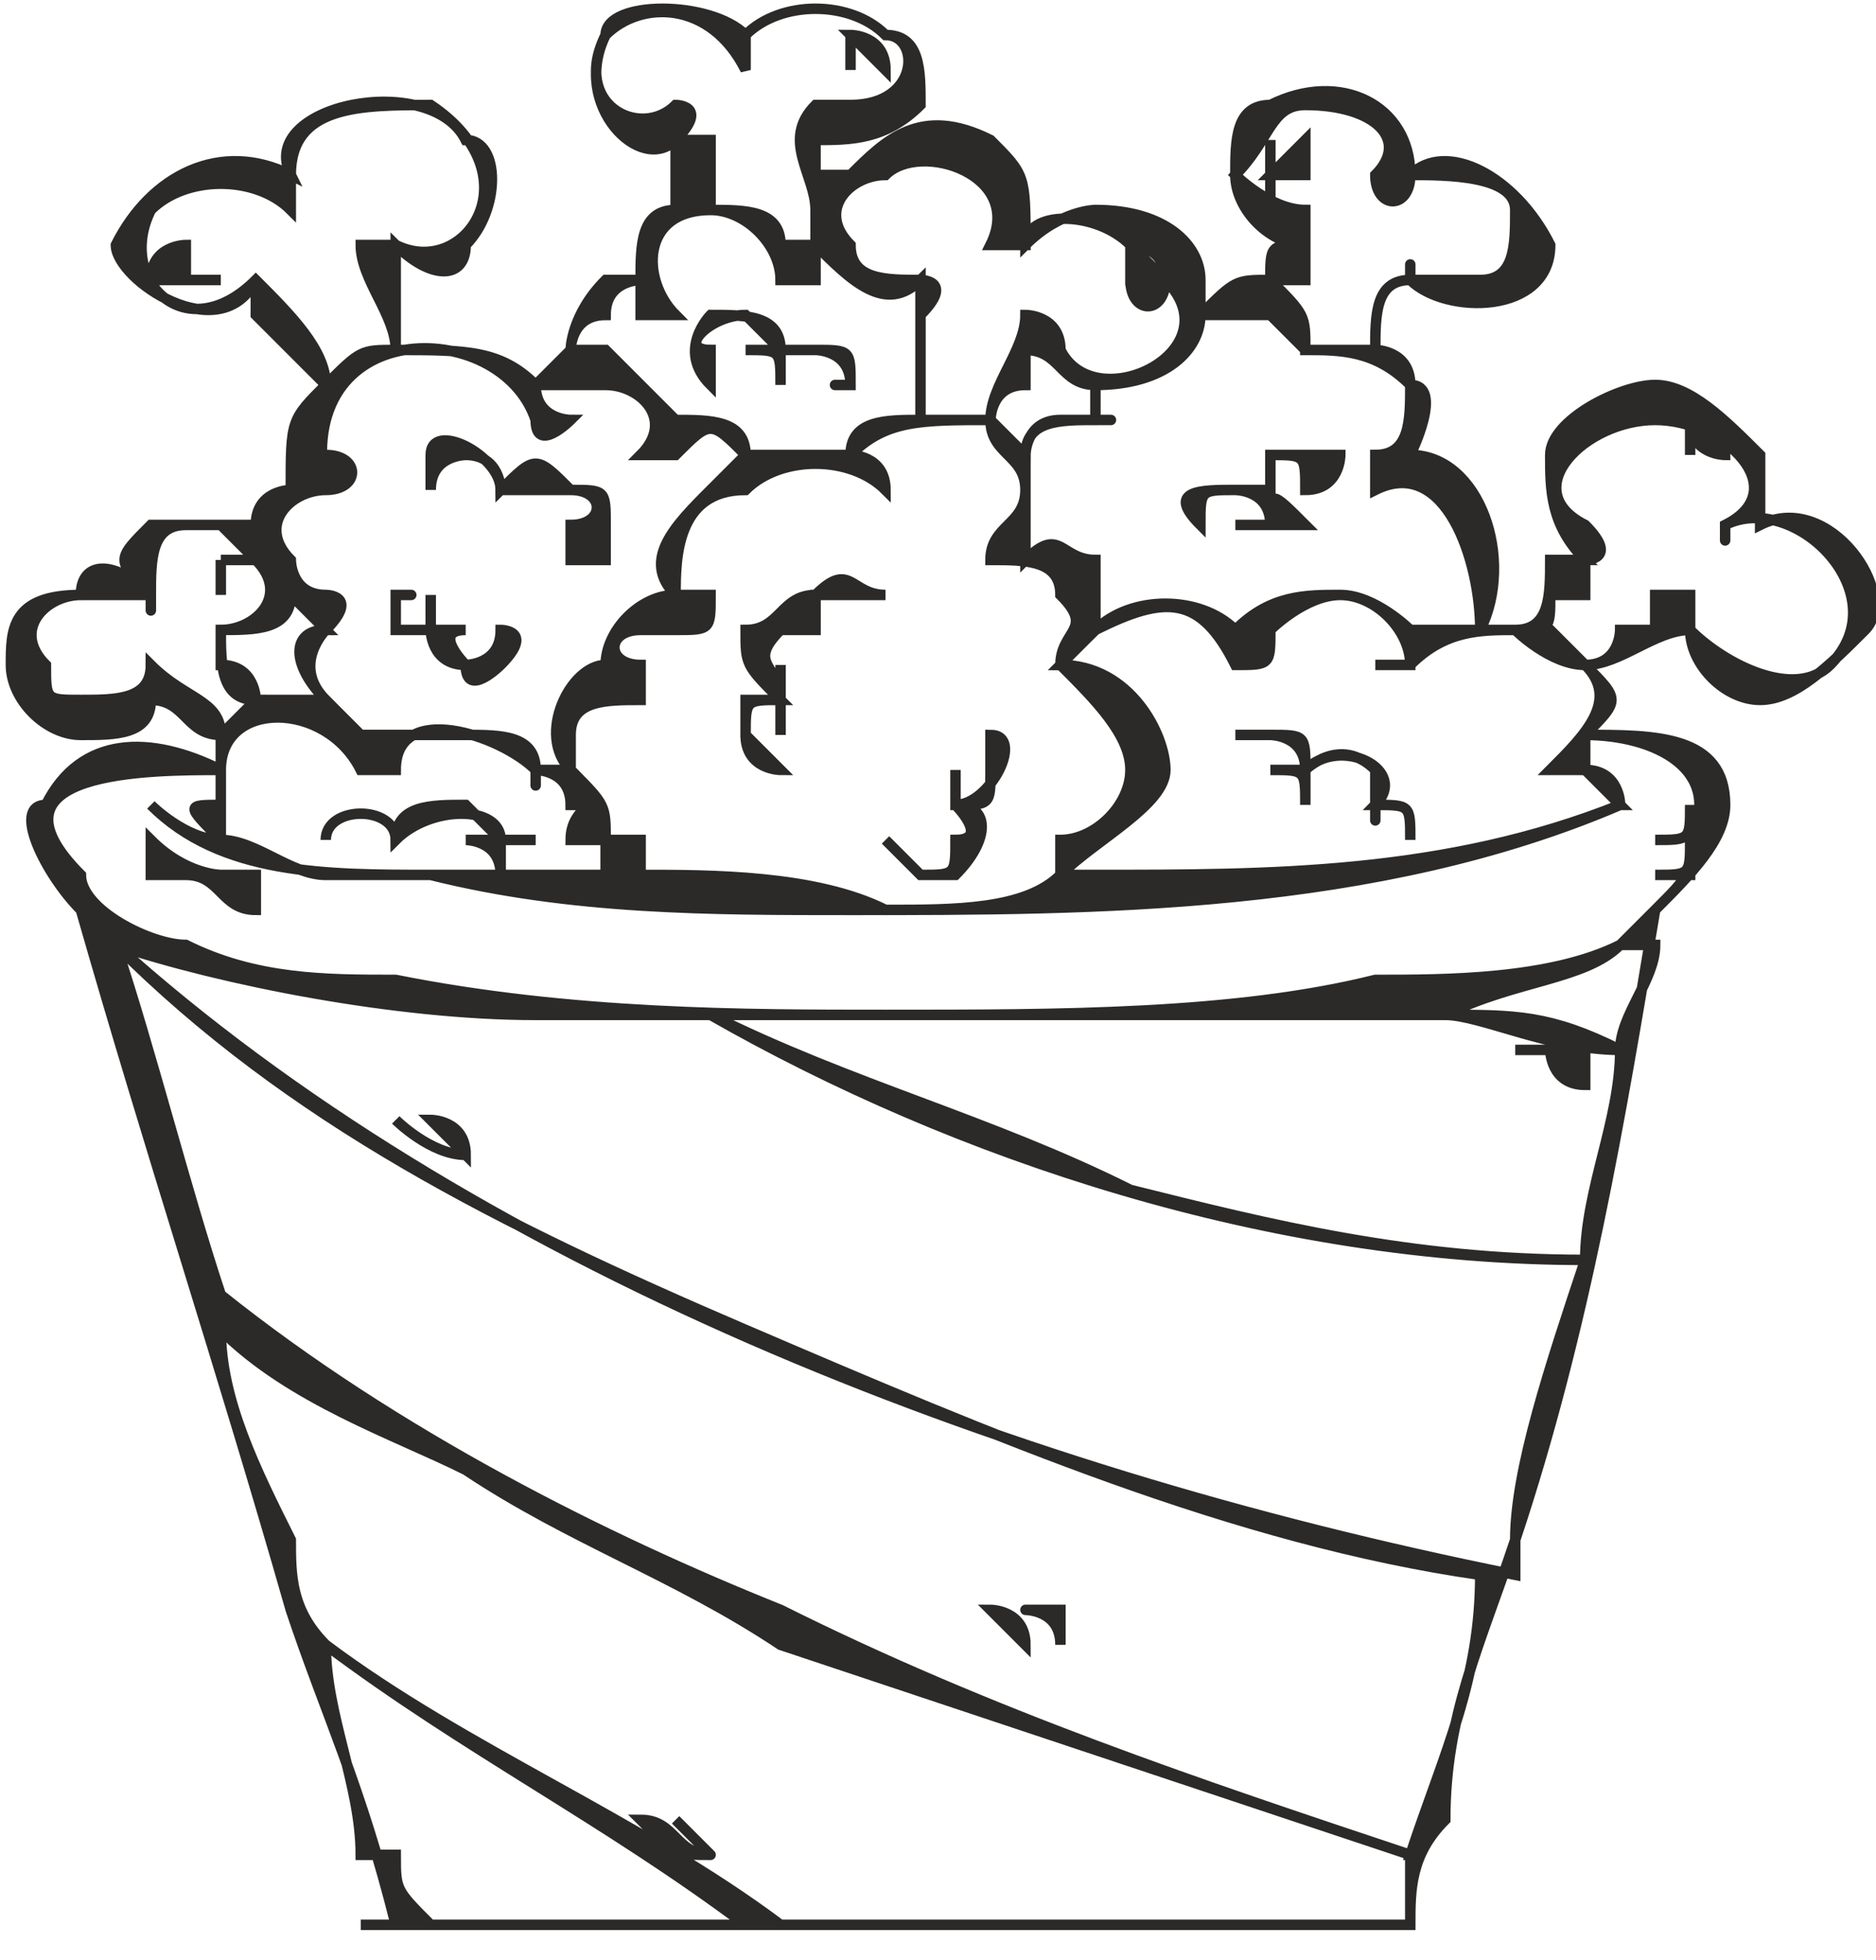 <?xml version="1.0" encoding="UTF-8"?> <svg xmlns="http://www.w3.org/2000/svg" xmlns:xlink="http://www.w3.org/1999/xlink" xml:space="preserve" width="13.566mm" height="14.167mm" version="1.1" style="shape-rendering:geometricPrecision; text-rendering:geometricPrecision; image-rendering:optimizeQuality; fill-rule:evenodd; clip-rule:evenodd" viewBox="0 0 53 56"> <defs> <style type="text/css"> .str0 {stroke:#2B2A29;stroke-width:0.299} .fil0 {fill:#2B2A29} </style> </defs> <g id="Layer_x0020_1">  <path class="fil0 str0" d="M6 18c1,0 2,-1 1,-2 0,0 0,0 -1,-1 0,0 -1,0 -1,0 -1,0 -1,1 -1,2 0,0 0,0 0,0 0,0 0,1 0,0 -1,0 -1,0 -2,0 -1,0 -2,1 -1,2 0,1 0,1 1,1 1,0 2,0 2,-1 0,0 0,0 0,0 0,0 0,0 0,0 1,1 2,1 2,2 0,0 0,0 0,0 0,0 1,-1 1,-1 -1,0 -1,-1 -1,-2 0,0 0,0 0,0 0,0 0,0 0,0zm43 -5c0,0 0,0 0,0 0,0 -1,0 -1,-1 0,0 0,0 0,0 0,0 0,0 0,0 0,0 1,0 1,1zm-1 0c0,0 0,0 0,0 0,0 0,0 0,0 0,0 0,0 0,-1 0,0 0,0 0,0 0,1 0,1 0,1zm0 11c0,0 0,0 0,0 0,1 0,1 -1,1 0,0 0,0 0,0 0,0 1,0 1,0 0,-1 0,-1 0,-1zm0 -1c0,0 0,0 0,0 0,1 0,1 -1,1 0,0 0,0 0,0 1,0 1,0 1,-1zm-3 7c0,0 0,1 0,1 -1,0 -1,-1 -1,-1 0,0 0,0 0,0 0,0 0,0 1,0 -1,0 -1,0 -2,0 0,0 0,0 0,0 1,0 1,0 2,0 0,0 0,0 0,0zm-5 -6c0,0 0,0 0,0 0,-1 0,-1 -1,-1 0,0 0,0 0,0 0,0 0,0 0,0 0,1 0,0 0,0 0,0 0,0 0,0 0,0 0,0 0,0 0,0 0,-1 0,-1 -1,-1 -2,0 -2,0 0,0 0,0 0,0 0,0 0,1 0,1 0,-1 0,-1 -1,-1 0,0 0,0 0,0 0,0 1,0 1,0 0,0 0,0 0,0 0,-1 0,-1 -1,-1 0,0 0,0 0,0 0,0 -1,0 -1,0 0,0 0,0 0,0 0,0 0,0 0,0 0,0 1,0 1,0 0,0 1,0 1,1 1,-1 3,0 2,1 1,0 1,0 1,1zm-2 -11c0,0 0,1 -1,1 0,-1 0,-1 -1,-1 0,1 0,1 0,2 0,-1 0,-1 1,0 0,0 0,0 0,0 -1,0 -1,0 -1,0 0,0 0,0 -1,0 0,0 0,0 0,0 0,0 1,0 1,0 0,-1 -1,-1 -1,-1 -1,0 -1,0 -1,1 0,0 0,0 0,0 -1,-1 0,-1 1,-1 0,0 0,0 1,0 0,0 0,-1 0,-1 1,0 1,0 2,0zm-1 -9c0,0 0,0 0,1 -1,0 -1,0 -1,0 0,0 0,0 0,0 0,0 0,0 1,-1zm-1 0c0,0 0,0 0,1 0,0 0,0 0,1 0,0 0,0 0,0 0,-1 0,-1 0,-2zm-3 4c0,0 0,0 0,0 0,0 0,0 -1,0 0,0 0,-1 0,-1 0,0 0,0 0,0 0,0 1,1 1,1zm0 0c0,1 -1,1 -1,0 0,0 0,0 0,0 0,0 0,0 0,0 0,0 0,0 1,0zm-3 38c0,0 0,1 0,1 0,-1 -1,-1 -1,-1 -1,0 -1,0 0,0 0,0 1,0 1,0zm-1 1c0,0 0,0 0,0 0,0 -1,-1 -1,-1 0,0 0,0 0,0 0,0 1,0 1,1zm-1 -26c1,0 0,2 -1,2 1,0 1,1 0,2 0,0 -1,0 -1,0 0,0 -1,-1 -1,-1 0,0 0,0 0,0 0,0 1,1 1,1 1,0 1,0 1,-1 1,0 0,-1 0,-1 0,0 0,0 0,0 0,0 0,0 0,0 0,0 0,0 0,0 0,0 0,0 0,0 0,0 0,0 0,0 0,0 0,0 0,0 0,0 0,0 0,0 0,0 0,-1 0,-1 0,0 0,0 0,0 0,1 0,1 0,1 0,0 0,0 0,0 0,0 0,0 0,0 1,0 1,0 1,-1 0,0 0,-1 0,-1 0,0 0,0 0,0zm-3 -19c0,0 0,0 0,0 -1,-1 -1,-1 -1,-1 0,0 0,0 0,0 0,0 1,0 1,1zm0 15c0,0 0,0 0,0 -1,0 -1,0 -1,0 -1,0 -1,0 -1,0 0,0 0,0 0,1 0,0 0,0 0,0 0,0 -1,0 -1,0 -1,1 0,1 0,2 0,0 0,0 0,0 0,0 0,0 0,-1 0,0 0,0 0,1 0,0 0,0 0,0 0,0 0,0 0,0 0,1 0,1 0,1 0,-1 0,-1 0,-1 0,0 0,0 0,0 0,0 0,0 0,0 0,0 -1,0 -1,0 0,1 0,1 0,1 0,0 1,1 1,1 0,0 0,0 0,0 0,0 -1,0 -1,-1 0,-1 0,-1 1,-1 -1,-1 -1,-1 -1,-2 1,0 1,-1 2,-1 0,0 0,0 0,0 1,-1 1,0 2,0zm-1 -15c0,0 0,0 0,0 0,0 0,-1 0,-1 0,0 0,0 0,0 0,0 0,1 0,1zm0 9c0,0 0,0 0,0 0,0 0,0 0,0 0,0 0,0 0,0l0 0c0,0 0,0 0,0 0,0 -1,0 0,0 0,0 0,0 0,0 0,0 0,0 0,0 0,-1 -1,-1 -1,-1 -1,0 -1,0 -1,0 0,0 0,0 0,0 0,0 0,1 0,1 0,-1 0,-1 -1,-1 0,0 0,0 0,0 0,0 1,0 1,0 0,0 -1,-1 -1,-1 -1,0 -2,1 -1,1 0,0 0,1 0,1 -1,-1 0,-2 0,-2 1,0 2,0 2,1 0,0 1,0 1,0 1,0 1,0 1,1 0,0 0,0 0,0zm-4 42c1,0 1,0 0,0 0,0 -1,-1 -1,-1 0,0 0,0 0,0 0,0 1,1 1,1zm0 0c0,0 0,0 0,0 -1,0 -1,0 -2,-1 0,0 0,0 0,0 1,0 1,1 2,1zm-3 -38c0,0 0,0 0,0 0,1 0,1 0,1 0,0 0,-1 0,-1 0,0 0,0 0,0 0,0 0,0 0,1 0,0 0,0 0,0 0,0 0,0 0,0 0,0 0,0 0,0 0,0 0,0 -1,0 0,0 0,0 0,-1 0,0 0,0 0,0 0,0 0,0 0,0 0,0 0,0 0,0 1,0 1,-1 0,-1 -1,0 -1,0 -2,0 0,0 0,0 0,0 0,0 0,0 0,0 0,0 0,-1 -1,-1 0,0 -1,0 -1,1 0,0 0,0 0,-1 0,-1 2,0 2,1 1,-1 1,-1 2,0 1,0 1,0 1,1 0,0 0,0 0,0 0,0 0,0 0,0zm-2 9c0,0 0,0 0,0 0,0 -1,0 -1,0 0,0 0,0 0,0 0,0 0,1 0,1 0,0 0,0 0,0 0,0 0,0 0,0 0,-1 -1,-1 -1,-1 0,0 0,0 0,0 0,0 0,0 1,0 0,0 0,0 0,0 0,-1 -2,-1 -3,0 0,0 0,0 0,0 0,0 0,0 0,0 0,-1 -2,-1 -2,0 0,0 0,0 0,0 0,-1 2,-1 2,0 0,-1 1,-1 2,-1 0,0 1,1 1,1 0,0 1,0 1,0zm-1 -6c0,0 1,0 0,1 0,0 -1,1 -1,0 -1,0 -1,-1 -1,-1 0,0 -1,0 -1,0 0,0 0,-1 0,-1 0,0 1,0 0,0 0,0 0,1 0,1 0,0 1,0 1,0 0,0 0,0 0,0 0,0 0,-1 0,-1 0,0 0,0 0,0 0,0 0,1 0,1 1,0 1,0 1,0 0,0 0,0 0,0 0,0 0,0 0,0 -1,0 0,1 0,1 0,0 1,0 1,-1zm-1 15c0,0 0,0 0,0 0,0 -1,-1 -1,-1 0,0 0,0 0,0 0,0 1,0 1,1zm0 0c0,0 0,0 0,0 -1,0 -2,-1 -2,-1 0,0 0,0 0,0 0,0 1,1 2,1zm-7 -17c1,0 1,0 1,0 0,0 0,0 0,0 0,0 -1,0 -1,0 0,0 0,0 0,0 0,0 0,0 0,0 0,0 0,0 0,0zm1 9c0,0 0,1 0,1 -1,0 -1,-1 -2,-1 0,0 0,0 0,0 1,0 1,0 2,0zm-1 0c0,0 0,0 0,0 0,0 -1,0 -2,0 0,-1 0,-1 0,-1 1,1 2,1 2,1zm0 -8c0,0 0,0 0,0 0,0 0,-1 0,-1 0,0 0,0 0,0 0,0 0,0 0,0 0,0 0,0 0,1zm0 -9c0,0 0,0 0,0 0,0 -1,0 -1,0 0,0 0,0 0,0 0,0 1,0 1,0 0,0 0,0 0,0zm0 0c0,0 0,0 0,0 -1,0 -1,0 -1,0 0,0 -1,0 -1,0 0,-1 1,-1 1,-1 0,1 0,1 0,1 0,0 0,0 1,0zm5 47l29 0 0 0 0 0c0,-1 0,-2 1,-3 0,-3 1,-5 2,-8 2,-6 3,-12 4,-18 1,-1 2,-2 2,-3 0,-2 -2,-2 -4,-2 1,-1 1,-1 0,-2 1,0 2,-1 3,-1 0,1 1,2 2,2 1,0 2,-1 3,-2 1,-1 -1,-4 -3,-3 0,-1 0,-2 0,-2 -1,-1 -2,-2 -3,-2 -1,0 -3,1 -3,2 0,1 0,2 1,3 0,0 -1,0 -1,0 0,1 0,2 -1,2 0,0 0,0 -1,0 1,-2 0,-5 -2,-5 0,0 1,-2 0,-2 0,-1 -1,-1 -1,-1 0,-1 0,-2 1,-2 1,1 4,1 4,-1 -1,-2 -3,-3 -4,-2 0,-2 -2,-3 -4,-2 -1,0 -1,1 -1,2 0,1 1,2 2,2 -1,0 -1,0 -1,1 0,0 0,0 0,0 0,0 0,0 0,0 0,1 0,1 0,0 0,0 0,0 1,0 0,-1 0,-1 0,-1 0,-1 0,-1 0,-1 -1,0 -2,-1 -2,-1 1,-1 1,-2 2,-2 2,0 3,1 2,2 0,1 1,1 1,0 0,0 0,0 0,0 1,0 3,0 3,1 0,1 0,2 -1,2 -1,0 -1,0 -2,0 0,0 0,0 0,0 0,0 0,-1 0,0 -1,0 -1,1 -1,2 -1,0 -1,0 -2,0 0,-1 0,-1 -1,-2 -1,0 -1,0 -2,1 0,0 0,0 0,0 0,0 0,0 0,0 1,0 1,0 2,0 0,0 1,1 1,1 0,0 0,0 0,0 1,0 2,0 3,1 0,1 0,2 -1,2 0,0 0,1 0,1 0,0 0,0 0,0 0,0 0,0 0,0 2,-1 3,2 3,4 -1,0 -1,0 -2,0 0,0 -1,-1 -2,-1 -1,0 -2,0 -3,1 -1,-1 -3,-1 -4,0 0,-1 0,-1 0,-2 -1,0 -1,-1 -2,0 0,-1 0,-2 0,-3 0,0 0,-1 1,-1 0,0 1,0 1,0 0,0 1,0 0,0 0,0 0,0 0,0 0,0 0,-1 0,-1 2,0 3,-1 3,-2 0,0 0,-1 0,-1 0,-1 -1,-2 -3,-2 0,0 -1,0 -2,1 0,-2 0,-2 -1,-3 -2,-1 -3,0 -4,1 0,0 -1,0 -1,0 0,0 0,-1 0,-1 0,0 0,0 0,0 1,0 2,0 3,-1 0,-1 0,-2 -1,-2 -1,-1 -3,-1 -4,0 -1,-1 -4,-1 -4,0 -1,2 1,4 2,3 0,0 0,1 0,2 0,0 0,0 0,0 -1,0 -1,1 -1,2 0,0 -1,0 -1,0 -1,1 -1,2 -1,2 0,0 0,0 0,0 -1,1 -1,1 -1,1 -1,-1 -2,-1 -4,-1 0,-1 0,-2 0,-3 1,1 2,1 2,0 1,-1 1,-3 0,-3 -1,-2 -6,-1 -5,1 -2,-1 -4,0 -5,2 0,1 3,3 4,1 0,0 0,0 0,1 0,0 1,1 2,2 0,0 0,0 0,0 -1,1 -1,1 -1,3 0,0 0,0 0,0 0,0 -1,0 -1,1 0,0 0,0 0,0 0,0 0,0 0,0 -1,0 -2,0 -3,0 -1,1 -1,1 0,2 -1,-1 -2,-1 -2,0 -2,0 -2,1 -2,2 0,1 1,2 2,2 1,0 2,0 2,-1 1,0 1,1 2,1 0,0 0,0 0,0 0,0 0,0 0,1 -2,-1 -4,-1 -5,1 -1,0 0,2 1,3 0,0 0,0 0,0 2,7 4,13 6,20 1,3 2,5 3,9l-1 0 1 0zm29 0l-18 0c-4,-3 -9,-5 -13,-8 -1,-1 -1,-2 -1,-3 -1,-2 -2,-4 -2,-6 2,2 5,3 7,4 3,2 6,3 9,5 6,2 12,4 18,6 0,0 0,0 0,0 0,1 0,1 0,2zm-19 0l-9 0c-1,-1 -1,-1 -1,-2 0,0 0,0 -1,0 0,-2 -1,-4 -1,-6 4,3 8,5 12,8zm-10 0l0 0 0 -1c0,0 0,0 0,1zm-4 -35c1,0 1,0 2,0 -1,-1 -1,-2 0,-2 -1,-1 -1,-1 -1,-1 0,0 0,0 0,0 0,1 -1,1 -2,1 0,0 0,1 0,1 1,0 1,1 1,1 0,0 0,0 0,0zm4 -13c2,1 4,-2 1,-4 -2,0 -4,0 -4,2 0,1 0,1 0,1 0,0 0,0 0,0 -1,-1 -3,-1 -4,0 -1,2 1,4 3,2 0,0 0,0 0,0 0,0 0,0 0,0 1,1 2,2 2,3 0,0 0,0 0,0 1,-1 1,-1 2,-1 0,-1 -1,-2 -1,-3 0,0 0,0 0,0 1,0 1,0 1,0zm7 18c0,0 -1,0 -1,0 0,-1 0,-1 0,-1 0,0 0,0 0,0 0,0 -1,0 -1,0 0,-1 1,-1 0,-1 0,-1 -1,-1 -1,-1 0,0 0,1 0,0 0,0 0,0 0,0 -1,-1 -4,-2 -4,0 -1,0 -1,0 -1,0 -1,-2 -4,-2 -4,0 0,0 0,0 0,0 0,0 0,0 0,0 0,1 0,1 0,1 0,0 0,0 0,0 0,0 0,0 0,0 0,1 0,1 0,1 1,0 2,1 3,1 2,0 4,0 6,0 1,0 2,0 3,0zm2 -11c0,0 0,0 1,-1 -1,-1 -1,-1 -2,0 0,0 0,0 0,0 0,0 -1,0 -1,0 1,-1 0,-2 -1,-2 0,0 -2,0 -2,0 0,1 1,1 1,1 0,0 -1,1 -1,0 -1,-3 -7,-3 -6,2 0,-1 0,-1 0,-1 1,0 1,1 0,1 -1,0 -2,1 -1,2 0,0 0,1 1,1 0,0 0,0 0,0 0,0 0,0 0,0 0,0 1,0 0,1 0,0 -1,1 0,2 0,0 0,0 0,0 0,0 1,1 1,1 1,0 0,0 1,0 0,0 1,0 2,0 1,0 2,0 2,1 0,0 0,0 1,0 -1,-1 0,-3 1,-3 0,-1 1,-2 2,-2 -1,-1 0,-2 1,-3zm4 -11c2,0 2,-2 1,-2 -1,-1 -3,-1 -4,0 0,1 0,1 0,1 0,0 0,0 0,0 0,0 0,0 0,0 0,0 0,0 0,0 -1,-2 -3,-2 -4,-1 -1,2 1,3 2,2 0,0 1,0 0,1 1,0 1,0 1,0 0,0 0,1 0,2 1,0 2,0 2,1 1,0 1,0 1,0 0,0 0,0 0,-1 0,0 0,0 0,0 0,-1 -1,-2 0,-3 0,0 0,0 0,0 0,0 0,0 0,0 1,0 1,0 1,0zm2 9c0,-1 0,-2 0,-4 -1,1 -2,0 -3,-1 0,0 0,0 0,0 0,0 0,0 0,0 0,0 0,0 0,0 0,1 0,1 0,1 0,0 -1,0 -1,0 0,-1 -1,-2 -2,-2 -2,0 -2,2 -1,3 0,0 0,0 -1,0 0,0 0,0 0,-1 0,0 0,0 0,0 0,0 -1,0 -1,1 -1,0 -1,1 -1,1 0,0 0,0 0,0 1,0 1,0 1,0 1,1 2,2 2,2 1,0 2,0 2,1 1,0 2,0 3,0 0,-1 1,-1 2,-1zm5 0c0,0 0,-1 0,-1 -1,0 -1,-1 -2,-1 0,0 0,0 0,1 -1,0 -1,1 -1,1 0,0 0,0 0,0 0,0 1,1 1,1 0,-1 1,-1 2,-1zm-1 12c1,0 2,-1 2,-2 0,-1 -1,-2 -2,-3 0,0 0,0 0,0 0,0 0,0 0,0 0,0 0,0 0,0 0,-1 1,-1 0,-2 0,-1 -1,-1 -2,-1 0,0 0,0 0,0 0,0 0,0 0,0 0,-1 1,-1 1,-2 0,-1 -1,-1 -1,-2 -2,0 -3,0 -4,1 0,0 1,0 1,1 0,0 0,0 0,0 -1,-1 -3,-1 -4,0 -2,0 -2,2 -2,3 0,0 0,0 1,0 0,1 0,1 -1,1 0,0 -1,0 -1,0 -1,0 -1,1 0,1 0,0 0,0 0,0 0,0 0,1 0,1 -1,0 -2,0 -2,1 0,0 0,1 0,1 0,0 0,0 0,0 1,1 1,1 1,2 0,0 0,0 1,0 0,1 0,1 0,1 2,0 5,0 7,1 2,0 4,0 5,-1 0,0 0,0 0,0 0,0 0,0 0,0 0,0 0,0 0,0 0,-1 0,-1 0,-1zm0 -14c1,2 5,0 3,-2 0,-1 -1,-1 -1,-1 -1,-1 -3,-1 -3,0 0,0 0,0 0,0 0,0 -1,0 -1,0 1,-2 -2,-3 -3,-2 -1,0 -2,1 -1,2 0,1 1,1 2,1 0,0 0,0 0,0 0,0 1,0 0,1 0,1 0,2 0,3 0,0 1,0 2,0 0,0 0,0 0,0 0,-1 1,-2 1,-3 0,0 1,0 1,1 0,0 0,0 0,0zm10 43c1,-3 2,-5 2,-8 -7,-1 -14,-4 -21,-7 -7,-3 -13,-6 -18,-11 1,3 2,7 3,10 5,4 11,7 16,9 6,3 12,5 18,7zm3 -9c0,-2 1,-5 2,-8 -9,0 -18,-3 -25,-7 -2,0 -4,0 -5,0 -4,0 -9,-1 -12,-2 10,9 25,15 40,18 0,0 0,-1 0,-1l0 0zm3 -21c0,0 -1,-1 -1,-1 0,0 0,0 0,0 -1,0 -1,0 -1,0 1,-1 2,-2 1,-3 -1,0 -2,-1 -2,-1 -1,0 -2,0 -3,1 0,0 0,0 0,0 0,0 0,0 0,0 0,0 0,0 -1,0 0,0 0,0 0,0 0,0 1,0 1,0 0,-1 -1,-2 -2,-2 -1,0 -2,1 -2,1 0,0 0,0 0,0 0,1 0,1 -1,1 -1,-2 -2,-2 -4,-1 0,0 -1,1 -1,1 0,0 0,0 0,0 2,0 3,2 3,3 0,1 -2,2 -3,3 0,0 1,0 1,0 5,0 10,0 15,-2 0,0 0,0 0,0l0 0zm0 7c0,0 0,0 0,0 -2,0 -4,-1 -5,-1 0,0 0,0 0,0 -3,0 -6,0 -9,0 -4,0 -8,0 -12,0 4,2 8,3 12,5 4,1 8,2 13,2 0,-2 1,-4 1,-6l0 0zm1 -3c0,0 0,0 -1,0 -1,1 -3,1 -5,2 2,0 3,0 5,1 0,0 0,0 0,0 0,-1 1,-2 1,-3zm1 -3c1,-2 -1,-3 -3,-3 0,0 0,0 0,1 1,0 1,1 1,1 0,0 0,0 0,0 0,0 0,0 0,0 -7,3 -15,3 -22,3 -4,0 -8,0 -12,-1 -3,0 -6,0 -8,-2 0,0 0,0 0,0 0,0 1,1 2,1 -1,-1 -1,-1 0,-1 0,0 0,0 0,0 0,-1 0,-1 0,-1 -2,0 -7,0 -4,3 0,1 2,2 3,2 2,1 4,1 6,1 5,1 10,1 14,1 5,0 10,0 14,-1 2,0 5,0 7,-1 0,0 1,-1 1,-1 0,0 0,0 0,0 1,-1 1,-1 1,-2zm4 -5c2,-2 -1,-5 -3,-4 0,0 0,0 0,0 0,1 0,0 0,0 2,-1 0,-3 -2,-3 -2,0 -4,2 -2,3 0,0 0,0 0,0 0,0 0,0 0,0 1,1 0,1 0,1 0,0 0,0 0,1 0,0 -1,0 -1,0 0,1 0,1 -1,1 1,0 1,0 1,0 1,1 1,1 1,1 1,0 1,-1 1,-1 0,0 1,0 1,0 0,0 0,0 0,-1 0,0 0,0 1,0 0,0 0,0 0,0 0,0 0,0 0,0 0,0 0,0 0,0 0,0 0,0 0,0 0,0 0,0 0,0 0,0 0,1 0,1 0,0 0,0 0,0 1,1 3,2 4,1z"></path> </g> </svg> 